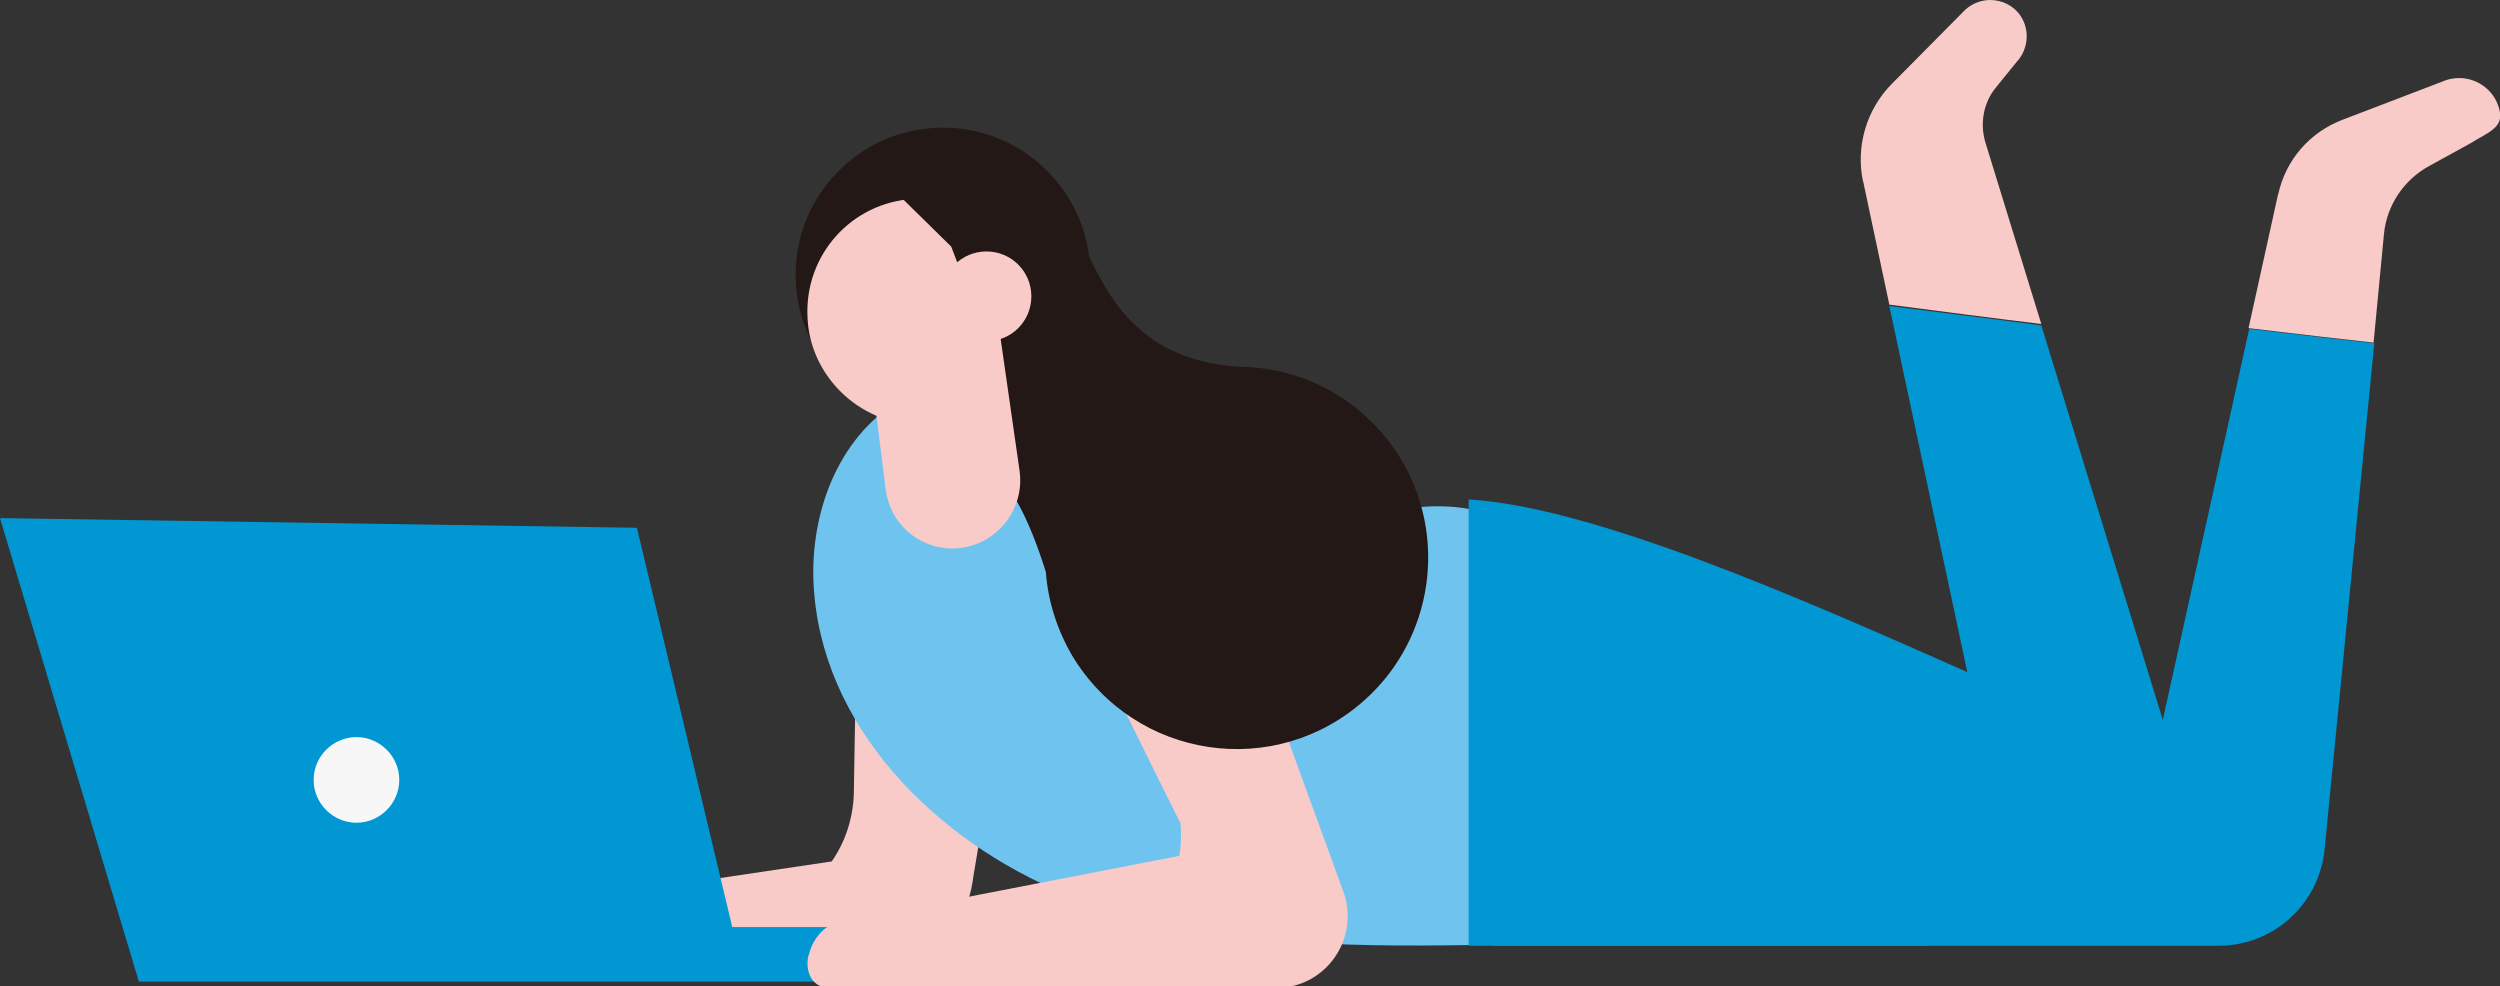 <?xml version="1.0" encoding="UTF-8"?><svg id="_レイヤー_2" xmlns="http://www.w3.org/2000/svg" viewBox="0 0 36.19 14.28"><rect x="0" y="0" width="36.19" height="14.28" fill="#333333" stroke="none"/><defs><style>.cls-1{fill:#f7f7f7;}.cls-1,.cls-2,.cls-3,.cls-4,.cls-5{stroke-width:0px;}.cls-2{fill:#f8cbc8;}.cls-3{fill:#6fc4ef;}.cls-4{fill:#231815;}.cls-5{fill:#0097d2;}</style></defs><g id="base"><path class="cls-2" d="M8.18,13.64s0,0,0,0c-.08-.21-.04-.46.1-.61l3.76-.56c.19-.27.31-.62.32-.98,0,0,.06-4.16.14-4.38h0s0,0,0,0c.13-.38.44-.7.85-.81h0s0,0,0,0c0,0,.01,0,.02,0,.67-.17,1.35.23,1.52.9.08.31-.8,5.49-.8,5.49-.06.49-.3.9-.63,1.11l-4.78.09c-.19.12-.41.01-.5-.23Z"/><path class="cls-3" d="M12.84,5.91c1.1-.82,2.73-.5,3.84.32.6.44,1.13,1.03,1.85,1.2.91.22,1.9-.25,2.79-.05v.1s0,.02,0,.04v6.16c-1.93.03-3.9,0-5.7-.66-1.92-.72-3.64-2.35-3.83-4.39-.1-1.01.24-2.11,1.05-2.71Z"/><polygon class="cls-5" points="0 7.5 2.01 14.21 14.18 14.21 14.18 13.42 10.6 13.42 9.22 7.64 0 7.5"/><path class="cls-1" d="M5.78,11.29c0,.34-.28.62-.62.62s-.62-.28-.62-.62c0-.34.28-.62.62-.62s.62.28.62.62Z"/><path class="cls-2" d="M11.71,13.82s0,0,0,0c.05-.22.21-.41.41-.47l4.95-.96c.03-.15.03-.31.02-.47,0,0-2.08-4.14-2.04-4.37h0s0,0,0,0c.09-.39.36-.74.77-.89h0s0,0,0,0c0,0,.01,0,.02,0,.39-.14.8-.08,1.12.13v-.27s.15.38.15.38c.15.13.26.3.33.49.07.2,2,5.5,2,5.5.26.68-.24,1.41-.96,1.41h-4.09l.04-.02-2.43.02c-.22,0-.35-.2-.3-.46Z"/><path class="cls-4" d="M12.56,5.77l2.86-2.88c.38.95.63,1.51,1.13,1.92.4.33.91.48,1.43.5.9.02,1.77.48,2.29,1.32.69,1.13.48,2.6-.5,3.49-1.3,1.18-3.34.88-4.25-.63-.22-.38-.35-.79-.38-1.21-.51-1.61-1.02-1.9-2.6-2.51Z"/><path class="cls-4" d="M11.96,5.28c.86,1.11,2.52,1.11,3.38,0,.59-.76.59-1.84,0-2.6-.86-1.11-2.52-1.11-3.38,0-.59.76-.59,1.84,0,2.6Z"/><path class="cls-2" d="M11.69,4.61c.04.8.69,1.46,1.48,1.53.42.04.8-.08,1.11-.31.41-.3.67-.78.67-1.32,0-.9-.73-1.63-1.63-1.63-.03,0-.07,0-.1,0-.89.05-1.58.81-1.53,1.72Z"/><path class="cls-4" d="M12.57,2.28c.19-.01.4-.05.61-.1.08.04.18.07.29.07.07,0,.14-.01.21-.03l.77.53c.57.31.95.92.95,1.61,0,.55-.24,1.04-.62,1.37-.08.09.09.37-.02.44l-.99-2.6-1.15-1.13c-.04-.05.15.13.12.07.02,0-.19-.24-.17-.24Z"/><path class="cls-2" d="M13.79,7.94h0c-.5,0-.91-.37-.97-.86l-.26-2.09,1.76-.9.12.5.32,2.23c.08.59-.38,1.12-.98,1.12Z"/><path class="cls-2" d="M13.63,4.29c0,.36.29.65.65.65s.65-.29.65-.65c0-.36-.29-.65-.65-.65s-.65.29-.65.65Z"/><path class="cls-5" d="M28.64,10.49l-.14-.66-1.15-5.4c.7.09,1.45.18,2.2.28l1.78,5.78.44,1.44-3.87,1.76h-6.28v-3.02c3.29-.32,7.02-.17,7.02-.17Z"/><path class="cls-2" d="M26.97,2.63c-.11-.51.05-1.05.42-1.42l1.06-1.07c.1-.09.23-.14.36-.14.17,0,.34.08.44.23.14.21.11.49-.06.67l-.3.37c-.18.22-.23.52-.15.79l.81,2.63c-.75-.09-1.5-.19-2.2-.28l-.38-1.79Z"/><path class="cls-5" d="M28.39,9.69c1.61.71,2.79,1.3,2.79,1.3l.14-.62,1.24-5.61c.74.09,1.37.16,1.81.21l-.72,7.33c-.08.79-.74,1.39-1.53,1.39h-10.86v-6.46c1.81.11,4.78,1.42,7.13,2.46Z"/><path class="cls-2" d="M32.98,2.81c.11-.5.46-.9.94-1.08l1.49-.57c.06-.02.13-.03.19-.03.28,0,.54.2.59.5.04.23-.22.31-.42.44l-.6.33c-.37.2-.62.57-.66.99l-.15,1.57c-.44-.05-1.07-.12-1.81-.21l.43-1.95Z"/></g></svg>
